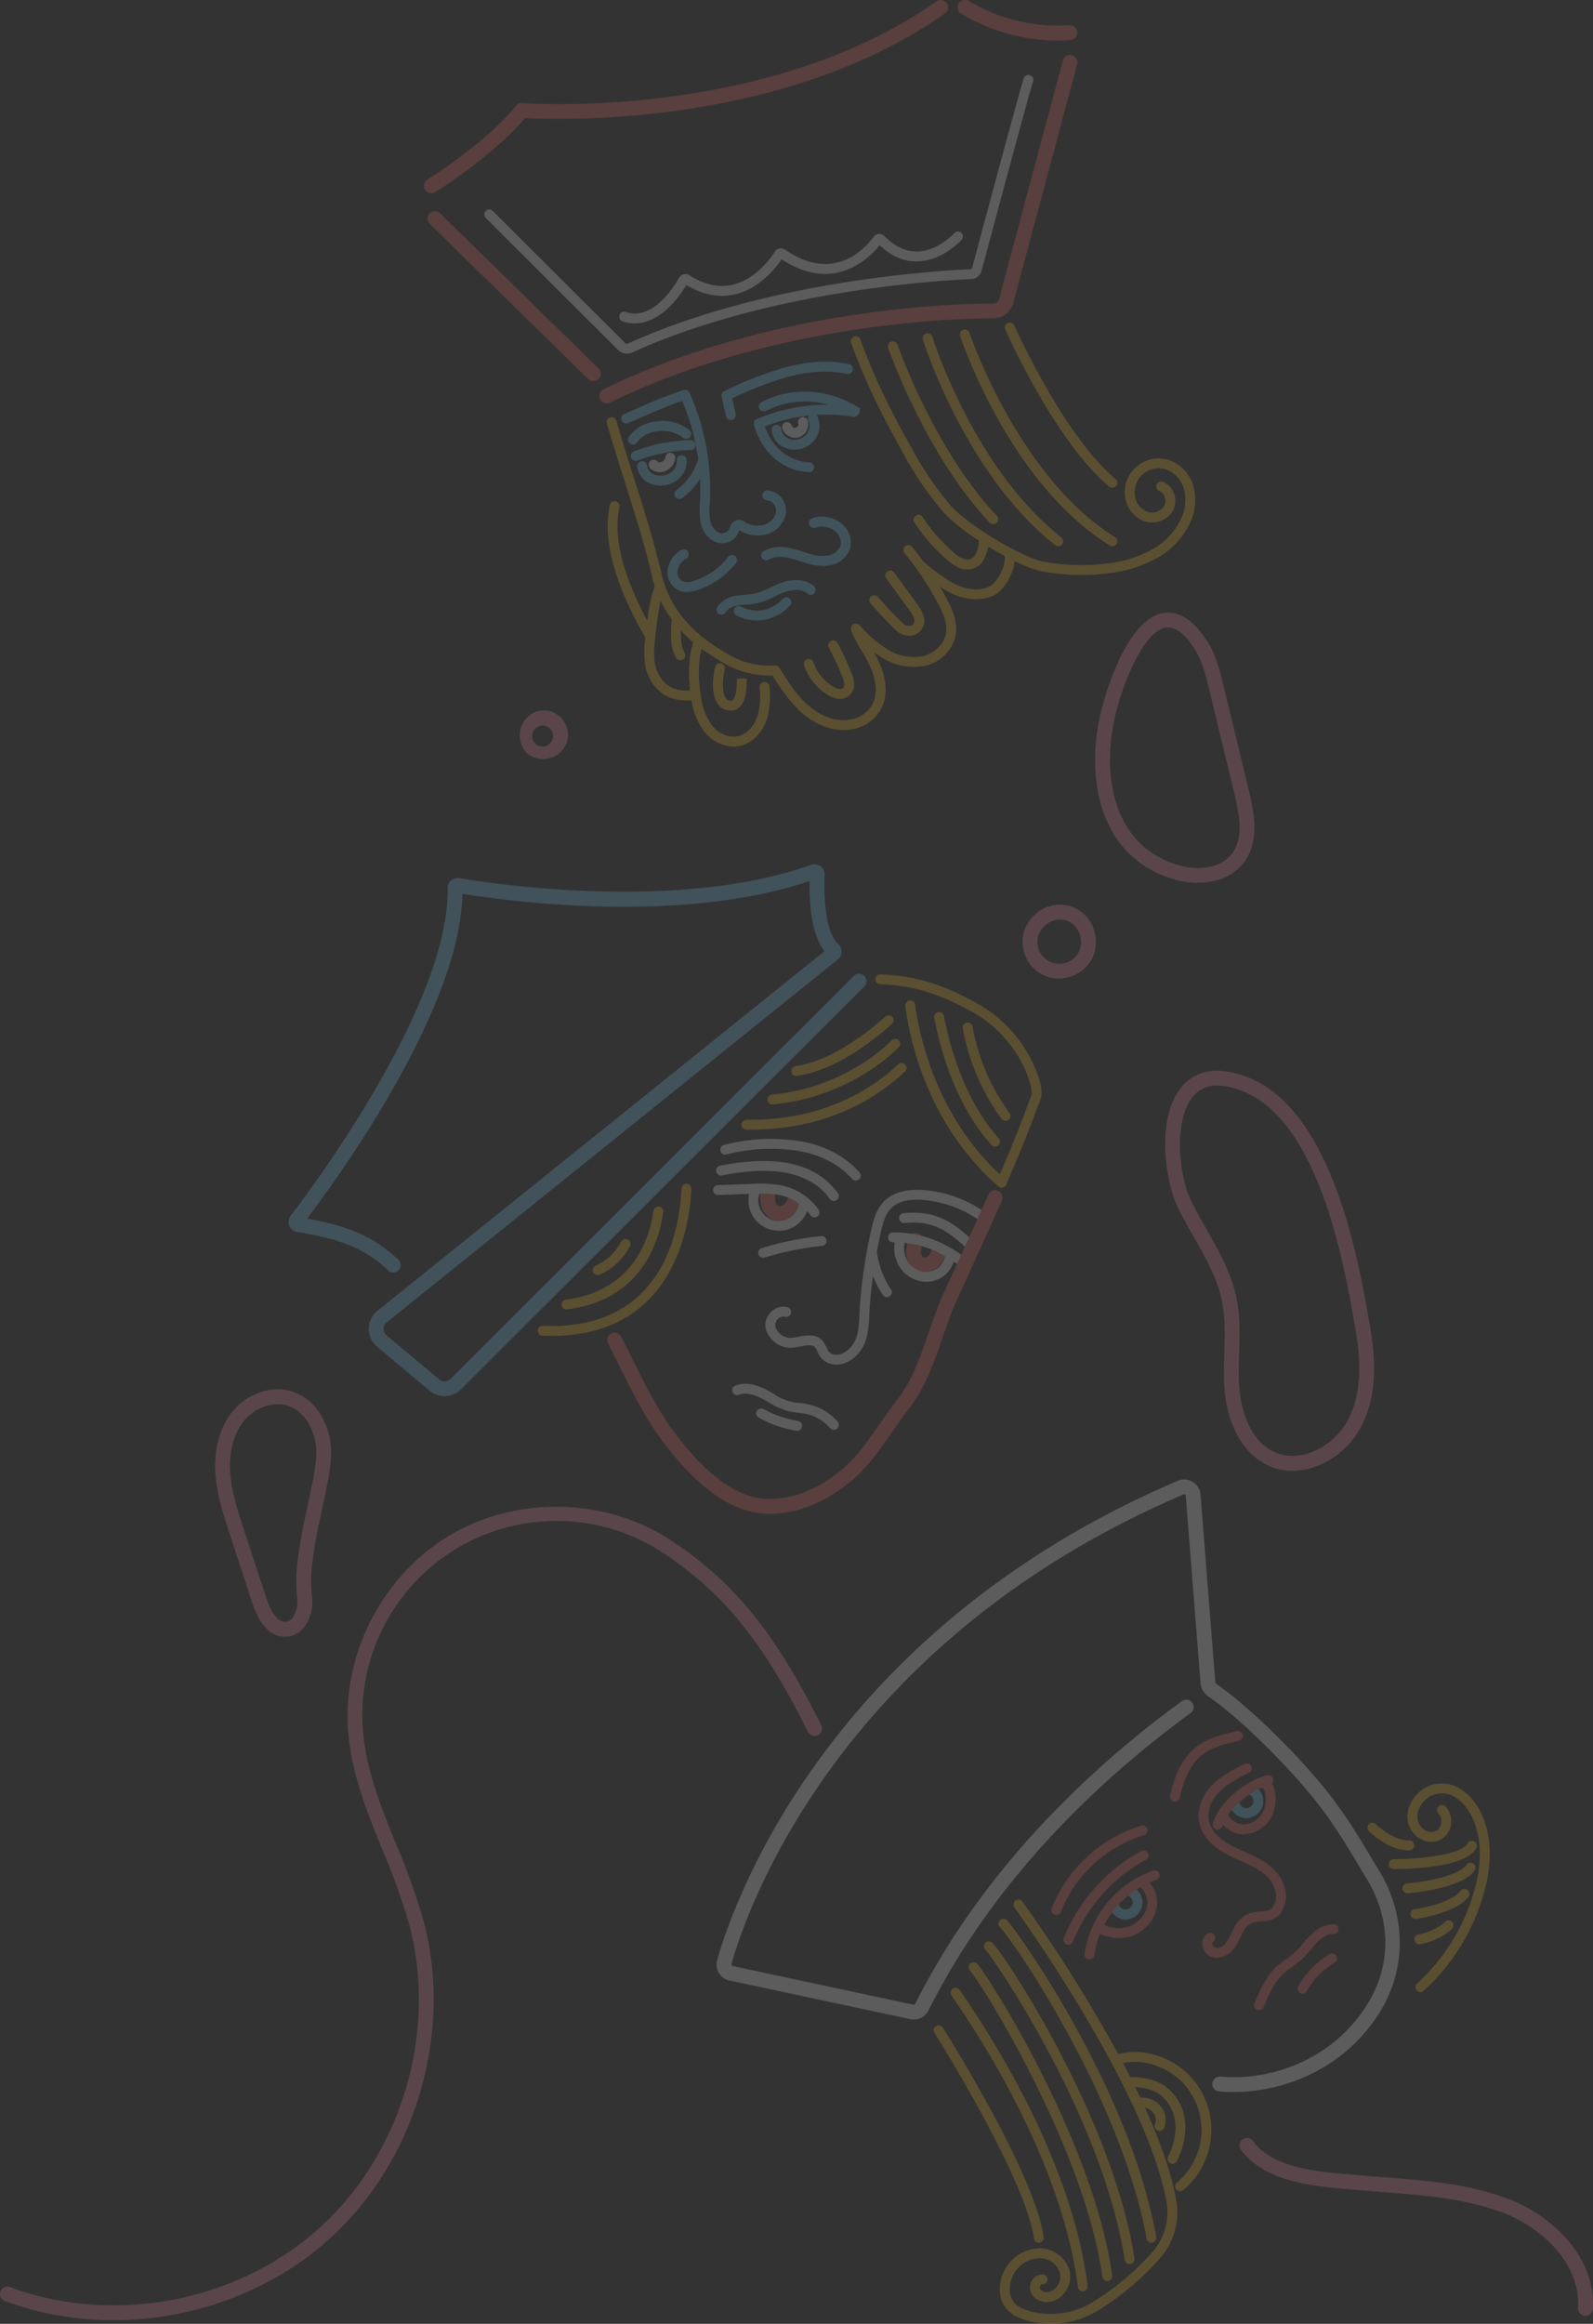 <?xml version="1.0" encoding="UTF-8"?> <svg xmlns="http://www.w3.org/2000/svg" width="475.632" height="693.417" viewBox="0 0 475.632 693.417"><rect x="0" y="0" width="475.632" height="693.417" fill="#333333" stroke="none"/><g id="Group_2309" data-name="Group 2309" transform="translate(-950.598 -494.472)" opacity="0.2"><g id="Group_2280" data-name="Group 2280" transform="translate(1166.027 602.418)"><path id="Path_465" data-name="Path 465" d="M1017.223,543.868a1.476,1.476,0,0,1-1.441-1.158l-1.3-5.864a1.472,1.472,0,0,1,.83-1.66,119,119,0,0,1,17.8-6.961c7.065-1.93,13.591-2.278,19.381-1.022a1.472,1.472,0,1,1-.621,2.878c-5.331-1.147-11.378-.817-17.985.992a109.456,109.456,0,0,0-16.267,6.3l1.042,4.7a1.483,1.483,0,0,1-1.437,1.8Z" transform="translate(-1014.445 -526.464)" fill="#75d1f6"></path></g><g id="Group_2281" data-name="Group 2281" transform="translate(1175.686 619.402)"><path id="Path_466" data-name="Path 466" d="M1033.827,547.465h-.065c-7.744-.337-14.185-5.874-16.405-14.1a1.475,1.475,0,0,1,1.039-1.809,1.46,1.46,0,0,1,1.809,1.036c1.879,6.968,7.248,11.648,13.689,11.928a1.474,1.474,0,0,1-.067,2.946Z" transform="translate(-1017.307 -531.498)" fill="#75d1f6"></path></g><g id="Group_2282" data-name="Group 2282" transform="translate(1184.091 618.938)"><path id="Path_467" data-name="Path 467" d="M1023.749,537.531a4.112,4.112,0,0,1-3.884-2.794,1.472,1.472,0,1,1,2.814-.867,1.031,1.031,0,0,0,1.971-.6,1.476,1.476,0,1,1,2.821-.87,4.085,4.085,0,0,1-2.625,4.974A3.69,3.69,0,0,1,1023.749,537.531Z" transform="translate(-1019.798 -531.36)" fill="#fff"></path></g><g id="Group_2283" data-name="Group 2283" transform="translate(1136.074 610.808)"><path id="Path_468" data-name="Path 468" d="M1035.718,574.7a5.639,5.639,0,0,1-2.629-.648,7.983,7.983,0,0,1-3.856-5.723,21.851,21.851,0,0,1-.162-5.456l.037-.692a68.346,68.346,0,0,0-5.308-29.943c-4.1,1.36-7.744,2.959-11.587,4.643-1.491.651-3.013,1.316-4.6,1.987a1.474,1.474,0,0,1-1.147-2.716c1.573-.665,3.081-1.326,4.565-1.974a123.706,123.706,0,0,1,13.146-5.159,1.468,1.468,0,0,1,1.788.8,71.281,71.281,0,0,1,6.087,32.507l-.04.708a19.429,19.429,0,0,0,.111,4.731,5.173,5.173,0,0,0,2.342,3.674,2.446,2.446,0,0,0,3.141-.624,4.723,4.723,0,0,0,.243-.543,5.636,5.636,0,0,1,.645-1.265,2.7,2.7,0,0,1,3.59-.914,7.1,7.1,0,0,0,5.645,1.215,5.1,5.1,0,0,0,4.063-3.8,3.367,3.367,0,0,0-.813-2.652,2.475,2.475,0,0,0-1.825-.945h-.024a1.473,1.473,0,0,1-.01-2.945l.034,0a5.4,5.4,0,0,1,4.066,1.974,6.32,6.32,0,0,1,1.484,5.051,8.007,8.007,0,0,1-6.333,6.2,10.018,10.018,0,0,1-7.524-1.373,4.275,4.275,0,0,0-.266.56,7.11,7.11,0,0,1-.4.884A5.068,5.068,0,0,1,1035.718,574.7Z" transform="translate(-1005.567 -528.951)" fill="#75d1f6"></path></g><g id="Group_2284" data-name="Group 2284" transform="translate(1138.096 620.132)"><path id="Path_469" data-name="Path 469" d="M1007.643,538.709a1.448,1.448,0,0,1-.931-.327,1.477,1.477,0,0,1-.216-2.075,11.4,11.4,0,0,1,8.284-4.495,12.608,12.608,0,0,1,9.728,2.595,1.475,1.475,0,0,1-1.88,2.274,9.886,9.886,0,0,0-7.554-1.937,8.436,8.436,0,0,0-6.286,3.421A1.478,1.478,0,0,1,1007.643,538.709Z" transform="translate(-1006.167 -531.714)" fill="#75d1f6"></path></g><g id="Group_2285" data-name="Group 2285" transform="translate(1144.281 629.589)"><path id="Path_470" data-name="Path 470" d="M1011.284,540.3a3.854,3.854,0,0,1-2.929-1.3,1.476,1.476,0,1,1,2.237-1.927.945.945,0,0,0,.8.27,1.843,1.843,0,0,0,1.1-.56,1.689,1.689,0,0,0,.493-.955,1.5,1.5,0,0,1,1.623-1.306,1.478,1.478,0,0,1,1.309,1.623,4.626,4.626,0,0,1-1.346,2.726,4.756,4.756,0,0,1-2.912,1.414C1011.534,540.294,1011.409,540.3,1011.284,540.3Z" transform="translate(-1008 -534.517)" fill="#fff"></path></g><g id="Group_2286" data-name="Group 2286" transform="translate(1149.9 630.316)"><path id="Path_471" data-name="Path 471" d="M1036.338,584.027a13.157,13.157,0,0,1-6.1-1.5,1.473,1.473,0,1,1,1.37-2.608,10.232,10.232,0,0,0,12.39-2.291,1.473,1.473,0,1,1,2.207,1.95,13.166,13.166,0,0,1-7.474,4.228A12.915,12.915,0,0,1,1036.338,584.027Zm-10.568-1.721a1.473,1.473,0,0,1-1.265-2.23,7.956,7.956,0,0,1,5.669-3.422c.891-.155,1.785-.226,2.686-.3a21.583,21.583,0,0,0,2.794-.337,21.99,21.99,0,0,0,4.7-1.8c1.069-.506,2.143-1.009,3.249-1.411,3.874-1.424,7.548-1.022,9.819,1.053a1.475,1.475,0,0,1-1.991,2.177c-2.136-1.964-5.763-.847-6.823-.463-1.019.375-2.007.844-3,1.309a18.856,18.856,0,0,1-8.523,2.413c-.8.064-1.609.128-2.4.266-1.019.175-2.852.682-3.647,2.021A1.479,1.479,0,0,1,1025.77,582.307Zm-10.4-6.772a5.909,5.909,0,0,1-2.075-.354,6,6,0,0,1-3.577-6.424,8.286,8.286,0,0,1,4.042-5.756,1.475,1.475,0,0,1,1.528,2.524,5.329,5.329,0,0,0-2.652,3.637,3.1,3.1,0,0,0,1.7,3.256,4.98,4.98,0,0,0,3.222-.233,20.894,20.894,0,0,0,10.238-7.136,1.475,1.475,0,0,1,2.338,1.8,23.854,23.854,0,0,1-11.7,8.152A10.463,10.463,0,0,1,1015.375,575.535Zm40.746-7.784a17.792,17.792,0,0,1-4.734-.746c-.733-.209-1.458-.439-2.183-.668a32.122,32.122,0,0,0-3.995-1.093,8.119,8.119,0,0,0-5.382.628,1.475,1.475,0,0,1-1.481-2.551,10.886,10.886,0,0,1,7.386-.979,34.125,34.125,0,0,1,4.367,1.184c.695.219,1.39.442,2.088.638a11.432,11.432,0,0,0,5.733.435,4.568,4.568,0,0,0,3.486-3.1,4.383,4.383,0,0,0-1.785-4.171,6.273,6.273,0,0,0-5.753-1.016,1.476,1.476,0,1,1-.931-2.8,9.226,9.226,0,0,1,8.516,1.5,7.291,7.291,0,0,1,2.835,7.123,7.428,7.428,0,0,1-5.675,5.331A10.747,10.747,0,0,1,1056.121,567.751Zm-42.9-19.985a1.476,1.476,0,0,1-.874-2.666,17.862,17.862,0,0,0,6.523-9.306,1.472,1.472,0,1,1,2.824.83,20.8,20.8,0,0,1-7.6,10.855A1.512,1.512,0,0,1,1013.225,547.765Z" transform="translate(-1009.665 -534.733)" fill="#75d1f6"></path></g><g id="Group_2287" data-name="Group 2287" transform="translate(1131.733 590.725)"><path id="Path_472" data-name="Path 472" d="M1042.194,649.538a11.5,11.5,0,0,1-8.614-4.316,20.109,20.109,0,0,1-3.961-9.525c-5.908.52-10.277-1.88-12.72-6.927-1.728-3.56-1.508-7.963-1.087-11.823-9.245-16.007-12.812-29.288-10.595-39.478a1.45,1.45,0,0,1,1.751-1.127,1.467,1.467,0,0,1,1.127,1.751c-1.893,8.722.9,20.1,8.311,33.867a49.384,49.384,0,0,1,2.213-10.325q-.426-1.326-.756-2.74c-2.342-10.011-5.2-19.034-8.236-28.589-1.754-5.534-3.57-11.253-5.287-17.215a1.475,1.475,0,0,1,2.834-.817c1.7,5.925,3.516,11.624,5.264,17.141,3.054,9.613,5.932,18.69,8.3,28.809,3.317,14.2,15.015,20.96,20.012,23.845a23.389,23.389,0,0,0,13.679,3.236,1.434,1.434,0,0,1,1.4.682c2.267,3.614,4.619,7.349,7.66,10.315,2.557,2.5,7.8,6.472,14.128,5.048a9.314,9.314,0,0,0,3.229-1.414c5.534-3.853,3.8-10.386,2.271-13.935a47.48,47.48,0,0,0-2.717-5.078,47.312,47.312,0,0,1-3.108-5.939,1.556,1.556,0,0,1,2.6-1.623,35.044,35.044,0,0,0,8.26,7.174,14.7,14.7,0,0,0,10.369,2.034c3.522-.773,6.411-3.479,7.025-6.59.624-3.148-.837-6.428-2.507-9.5a96.333,96.333,0,0,0-9.8-14.644,1.472,1.472,0,1,1,2.284-1.856q1.731,2.131,3.344,4.353c1.906,1.63,6.424,5.328,9.96,6.944,3.367,1.549,6.839,1.765,9.508.6,2.568-1.117,5.189-6.252,4.815-9.211-1.63-.874-3.29-1.829-4.923-2.828a12.7,12.7,0,0,1-1.721,4.542,5.7,5.7,0,0,1-4.862,2.294c-2.156-.1-3.9-1.336-5.463-2.662a53.217,53.217,0,0,1-10.015-11.354,1.473,1.473,0,1,1,2.463-1.616,50.455,50.455,0,0,0,9.465,10.723,6.834,6.834,0,0,0,3.681,1.964,2.924,2.924,0,0,0,2.376-1.117,9.813,9.813,0,0,0,1.272-4.548,56.808,56.808,0,0,1-10.568-8.422,103.079,103.079,0,0,1-12.427-18.339c-6.367-11.445-10.67-19.965-15.147-32.213a1.474,1.474,0,1,1,2.767-1.016c4.413,12.066,8.665,20.481,14.958,31.791a100.251,100.251,0,0,0,12.056,17.819c4.866,5.483,20.006,14.738,27.007,16.506a59.823,59.823,0,0,0,19.2.746,36.783,36.783,0,0,0,13.459-3.995,20.594,20.594,0,0,0,9.235-9.789,12.785,12.785,0,0,0,.651-8.591,8.651,8.651,0,0,0-5.547-5.79,7.145,7.145,0,0,0-9.07,7.858,6.038,6.038,0,0,0,3.624,4.812,4.368,4.368,0,0,0,5.108-1.663,3.352,3.352,0,0,0,.155-2.767,2.82,2.82,0,0,0-1.576-1.734,1.474,1.474,0,0,1,1.036-2.76,5.763,5.763,0,0,1,3.317,3.489,6.366,6.366,0,0,1-.368,5.233,7.28,7.28,0,0,1-8.685,2.969,8.93,8.93,0,0,1-5.53-7.163,10.1,10.1,0,0,1,12.812-11.108,11.535,11.535,0,0,1,7.544,7.757,15.726,15.726,0,0,1-.749,10.591,23.585,23.585,0,0,1-10.527,11.236,39.708,39.708,0,0,1-14.532,4.343,62.414,62.414,0,0,1-20.212-.8,40.023,40.023,0,0,1-7.325-2.888c-.384,4.1-3.276,8.972-6.576,10.406-3.445,1.5-7.784,1.272-11.914-.621a29.327,29.327,0,0,1-3.85-2.2c.648,1.093,1.279,2.193,1.88,3.307,1.842,3.387,3.62,7.4,2.811,11.482a11.894,11.894,0,0,1-9.289,8.895,17.582,17.582,0,0,1-12.474-2.359,26.067,26.067,0,0,1-2.619-1.734,35.7,35.7,0,0,1,1.765,3.486c3.205,7.444,2.007,13.827-3.291,17.515a12.074,12.074,0,0,1-4.265,1.869c-5.621,1.282-11.755-.847-16.841-5.814a53.824,53.824,0,0,1-7.619-10.1,26.716,26.716,0,0,1-14.536-3.695,67.066,67.066,0,0,1-6.637-4.248c-1.376,5.23-.712,11.259-.148,14.586a17.459,17.459,0,0,0,3.371,8.385,8.111,8.111,0,0,0,7.329,3.162c3.222-.556,5.459-3.681,6.249-6.532a21.931,21.931,0,0,0,.513-8.1,1.473,1.473,0,0,1,1.329-1.606,1.5,1.5,0,0,1,1.606,1.33,24.61,24.61,0,0,1-.608,9.164c-1.269,4.572-4.639,7.966-8.587,8.648A8.825,8.825,0,0,1,1042.194,649.538Zm-23.406-32.689c-.419,3.691-.685,7.649.766,10.636,1.886,3.9,5.007,5.655,9.64,5.291-.466-3.981-.628-9.532.945-14.374a41.335,41.335,0,0,1-3.688-3.516,24.589,24.589,0,0,0,.051,2.861,9.5,9.5,0,0,0,1.063,3.867,1.475,1.475,0,0,1-2.558,1.468,12.226,12.226,0,0,1-1.437-5.044,36.758,36.758,0,0,1,.149-6.445,34.84,34.84,0,0,1-3.32-5.507,75.726,75.726,0,0,0-1.329,8.425l-.111.914c-.051.432-.1.867-.155,1.309C1018.8,616.774,1018.794,616.812,1018.788,616.849Zm22.536,21.939a5.128,5.128,0,0,1-1.646-.287c-2.379-.786-3.674-3.5-3.654-7.622a22.746,22.746,0,0,1,.651-5.048,1.472,1.472,0,0,1,2.872.651,20.2,20.2,0,0,0-.574,4.41c-.01,2.062.415,4.407,1.633,4.808.81.273,1.127.061,1.232-.01,1.255-.891,1.316-4.926,1.34-6.451l1.474-.02,1.475.067c-.051,3.411-.3,7.187-2.581,8.81A3.759,3.759,0,0,1,1041.323,638.788Zm32.588-3.516a4.859,4.859,0,0,1-.661-.041,7.74,7.74,0,0,1-2.983-1.147,16.584,16.584,0,0,1-7.049-8.834,1.476,1.476,0,0,1,2.8-.931,13.564,13.564,0,0,0,5.77,7.238,4.886,4.886,0,0,0,1.836.749,1.53,1.53,0,0,0,1.221-.294,1.691,1.691,0,0,0,.365-1.279,7.327,7.327,0,0,0-.594-2.085,81.382,81.382,0,0,0-3.995-8.624,1.475,1.475,0,1,1,2.6-1.4,83.6,83.6,0,0,1,4.137,8.938,9.8,9.8,0,0,1,.8,2.979,4.574,4.574,0,0,1-1.258,3.59A4.27,4.27,0,0,1,1073.911,635.272Zm20.718-18.835a5.882,5.882,0,0,1-3.094-.888c-1.495-.941-6.843-6.917-8.446-8.726a1.475,1.475,0,1,1,2.207-1.957,98.082,98.082,0,0,0,7.808,8.186c.844.536,2.16.658,2.717-.02a2.1,2.1,0,0,0,.178-1.873,9.165,9.165,0,0,0-1.474-2.527l-6.765-9.3a1.476,1.476,0,0,1,2.389-1.734l6.762,9.3a11.722,11.722,0,0,1,1.906,3.384,4.954,4.954,0,0,1-.708,4.613A4.394,4.394,0,0,1,1094.628,616.437Zm60.644-26.7a1.452,1.452,0,0,1-.776-.223c-29.737-18.426-44.091-60.735-44.685-62.527a1.472,1.472,0,0,1,.935-1.866,1.488,1.488,0,0,1,1.865.934c.142.429,14.62,43.095,43.439,60.954a1.475,1.475,0,0,1-.779,2.726Zm-16.139,0a1.483,1.483,0,0,1-.911-.314c-26.987-21.227-39.4-60.934-39.525-61.332a1.475,1.475,0,0,1,2.821-.864c.118.388,12.276,39.228,38.53,59.875a1.476,1.476,0,0,1-.915,2.635Zm-19.435-6.58a1.474,1.474,0,0,1-1.073-.462c-19.253-20.417-30.165-51.78-30.273-52.1a1.473,1.473,0,1,1,2.786-.955c.109.307,10.821,31.083,29.636,51.031a1.473,1.473,0,0,1-1.077,2.483Zm35.574-10.868a1.486,1.486,0,0,1-.948-.344c-16.193-13.6-30.425-45.524-31.019-46.877A1.472,1.472,0,1,1,1126,523.88c.145.324,14.556,32.652,30.226,45.807a1.476,1.476,0,0,1-.952,2.6Z" transform="translate(-1004.281 -522.999)" fill="#f9bc26"></path></g><g id="Group_2288" data-name="Group 2288" transform="translate(1078.228 510.813)"><path id="Path_473" data-name="Path 473" d="M1041.94,603.327a2.212,2.212,0,0,1-.968-4.2c49.87-24.281,105.726-25.576,116.416-25.586a1.756,1.756,0,0,0,1.69-1.309l19.074-71.276a2.212,2.212,0,0,1,4.272,1.147l-19.071,71.269a6.176,6.176,0,0,1-5.962,4.589c-10.517.014-65.479,1.289-114.482,25.145A2.2,2.2,0,0,1,1041.94,603.327Zm-3.965-6.613a2.2,2.2,0,0,1-1.545-.631l-47.34-46.307a2.212,2.212,0,0,1,3.091-3.165l47.34,46.31a2.212,2.212,0,0,1-1.546,3.793Z" transform="translate(-988.424 -499.315)" fill="#f26e62"></path></g><g id="Group_2289" data-name="Group 2289" transform="translate(1077.181 494.472)"><path id="Path_474" data-name="Path 474" d="M990.33,552.153a2.211,2.211,0,0,1-1.181-4.083c.179-.111,17.913-11.334,26.423-22.01a2.124,2.124,0,0,1,1.906-.827c.726.061,72.868,5.368,123.643-30.354a2.211,2.211,0,0,1,2.544,3.617c-48.487,34.109-115.67,31.758-125.37,31.221-9.185,10.959-26.059,21.635-26.794,22.1A2.188,2.188,0,0,1,990.33,552.153Z" transform="translate(-988.113 -494.472)" fill="#f26e62"></path></g><g id="Group_2290" data-name="Group 2290" transform="translate(1236.551 494.474)"><path id="Path_475" data-name="Path 475" d="M1065.084,506.573a56.075,56.075,0,0,1-28.674-8,2.212,2.212,0,1,1,2.294-3.782,51.383,51.383,0,0,0,29.906,7.187,2.213,2.213,0,0,1,.557,4.39A35.161,35.161,0,0,1,1065.084,506.573Z" transform="translate(-1035.346 -494.473)" fill="#f26e62"></path></g><g id="Group_2291" data-name="Group 2291" transform="translate(1095.19 516.848)"><path id="Path_476" data-name="Path 476" d="M1036.044,584.25a3.706,3.706,0,0,1-2.632-1.083L993.884,543.73a1.475,1.475,0,0,1,2.082-2.089l39.528,39.441a.774.774,0,0,0,.868.155c41.323-18.754,92.593-21.767,102.453-22.182l.3-.408c14.971-55.876,15.346-56.5,15.548-56.831a1.475,1.475,0,0,1,2.6,1.387c-.277.756-2.352,7.892-15.3,56.21a3.269,3.269,0,0,1-3.023,2.588c-9.761.408-60.532,3.394-101.356,21.915A3.664,3.664,0,0,1,1036.044,584.25Zm2.338-9.026a11.091,11.091,0,0,1-3.637-.617,1.474,1.474,0,0,1-.914-1.873,1.456,1.456,0,0,1,1.873-.914c8.162,2.807,14.688-8.017,15.916-10.22a2.168,2.168,0,0,1,3.057-.749c4.38,2.811,8.679,3.779,12.775,2.878,6.961-1.532,11.526-7.963,12.761-9.9a2.1,2.1,0,0,1,1.387-.945,2.136,2.136,0,0,1,1.663.347c14.543,10.072,23.9-.368,26.427-3.809a2.147,2.147,0,0,1,1.572-.864,2.191,2.191,0,0,1,1.718.655c3.04,3.111,6.252,4.542,9.755,4.575,6.182-.135,11-5.443,11.047-5.493a1.473,1.473,0,0,1,2.2,1.96c-.226.257-5.685,6.3-13.159,6.478-4,.152-7.842-1.528-11.317-4.832-3.057,3.8-13.642,14.526-29.258,4.2-1.859,2.716-6.8,8.888-14.165,10.51-4.653,1.019-9.471.071-14.3-2.845C1050.246,569.748,1044.682,575.224,1038.382,575.224Z" transform="translate(-993.451 -501.104)" fill="#fff"></path></g><g id="Group_2292" data-name="Group 2292" transform="translate(1264.495 1010.989)"><path id="Path_477" data-name="Path 477" d="M1093.082,715.244a4.68,4.68,0,0,1-1.8-.354,4.25,4.25,0,0,1-2.5-3.516,3.486,3.486,0,0,1,1.454-3.313,1.476,1.476,0,0,1,1.643,2.453c-.186.125-.176.439-.162.567a1.345,1.345,0,0,0,.7,1.083c.988.422,2.311-.226,3.094-1.083a13.023,13.023,0,0,0,1.934-3.239l.472-.972a9.537,9.537,0,0,1,4.059-4.592,10.786,10.786,0,0,1,3.965-.837c.452-.034.9-.068,1.343-.128,1.073-.149,2.406-.638,2.659-1.549l.135-.324c1.428-2.547.24-5.986-1.673-8.061-2.194-2.386-5.406-3.81-8.51-5.19-3.034-1.346-6.8-3.027-9.417-6.053a11.61,11.61,0,0,1-2.777-5.766c-.567-3.7,1-7.788,4.208-10.939,2.74-2.706,6.134-4.4,9.421-6.037a1.473,1.473,0,1,1,1.315,2.635c-3.077,1.539-6.259,3.125-8.668,5.5-2.531,2.493-3.786,5.628-3.36,8.388a8.668,8.668,0,0,0,2.092,4.289c2.187,2.531,5.621,4.059,8.382,5.287,3.38,1.5,6.876,3.054,9.485,5.888,2.52,2.736,4.248,7.433,2.156,11.351-.6,1.846-2.473,3.152-5.044,3.5-.5.067-1.009.108-1.518.148a8.264,8.264,0,0,0-2.905.55,6.952,6.952,0,0,0-2.71,3.253l-.445.925a15.353,15.353,0,0,1-2.426,3.971A6.532,6.532,0,0,1,1093.082,715.244Zm-44.354-3.89a1.517,1.517,0,0,1-.543-.1,1.48,1.48,0,0,1-.83-1.917,51.53,51.53,0,0,1,23.049-25.91,1.475,1.475,0,1,1,1.4,2.595,48.535,48.535,0,0,0-21.709,24.405A1.476,1.476,0,0,1,1048.728,711.354Zm-3.627-8.85a1.549,1.549,0,0,1-.53-.1,1.484,1.484,0,0,1-.847-1.91,41.961,41.961,0,0,1,26.764-24.692,1.474,1.474,0,0,1,.837,2.828,38.938,38.938,0,0,0-24.844,22.927A1.49,1.49,0,0,1,1045.1,702.5Zm35.426-33.866a1.361,1.361,0,0,1-.328-.041,1.467,1.467,0,0,1-1.11-1.761c.959-4.241,2.764-10.318,7.326-14.124,3.681-3.074,8.415-4.157,12.589-5.118a1.474,1.474,0,1,1,.658,2.875c-3.85.888-8.216,1.89-11.357,4.508-3.874,3.236-5.477,8.688-6.344,12.511A1.473,1.473,0,0,1,1080.527,668.637Z" transform="translate(-1043.627 -647.552)" fill="#f26e62"></path></g><g id="Group_2293" data-name="Group 2293" transform="translate(1281.557 1027.416)"><path id="Path_478" data-name="Path 478" d="M1053.725,692.227a4.525,4.525,0,0,1-.479-.027,5.189,5.189,0,0,1-4.558-4.707,1.466,1.466,0,0,1,1.366-1.569,1.424,1.424,0,0,1,1.573,1.367,2.242,2.242,0,0,0,1.916,1.977,2.219,2.219,0,0,0,2.278-1.552,2.252,2.252,0,0,0-1.15-2.5,1.475,1.475,0,1,1,1.259-2.669,5.084,5.084,0,0,1-2.2,9.684Zm36.029-30.249a4.807,4.807,0,0,1-1.177-.145,5.206,5.206,0,0,1-3.816-5.331,1.4,1.4,0,0,1,1.586-1.353,1.471,1.471,0,0,1,1.353,1.582,2.277,2.277,0,0,0,1.6,2.241,2.138,2.138,0,0,0,1.714-3.85,1.476,1.476,0,0,1,1.644-2.453,5.083,5.083,0,0,1-2.906,9.309Z" transform="translate(-1048.684 -652.421)" fill="#75d1f6"></path></g><g id="Group_2294" data-name="Group 2294" transform="translate(1325.049 1068.64)"><path id="Path_479" data-name="Path 479" d="M1063.049,690.292a1.452,1.452,0,0,1-.567-.115,1.476,1.476,0,0,1-.8-1.927c1.566-3.762,3.341-8.024,6.7-11.074a30.073,30.073,0,0,1,2.777-2.143,26.951,26.951,0,0,0,2.466-1.89,26.639,26.639,0,0,0,2.521-2.73c.675-.8,1.35-1.6,2.085-2.345,2.224-2.247,4.65-3.432,7.016-3.432l.1,0a1.471,1.471,0,0,1,1.454,1.491,1.449,1.449,0,0,1-1.495,1.454c-2.031-.165-3.806,1.377-4.977,2.561-.681.685-1.3,1.424-1.927,2.163a29.111,29.111,0,0,1-2.8,3.03,30.714,30.714,0,0,1-2.73,2.1,25.332,25.332,0,0,0-2.507,1.923c-2.875,2.6-4.511,6.539-5.959,10.018A1.468,1.468,0,0,1,1063.049,690.292Zm12.944-4.883a1.439,1.439,0,0,1-.726-.2,1.467,1.467,0,0,1-.556-2,26.328,26.328,0,0,1,9.417-9.64,1.473,1.473,0,0,1,1.508,2.531,23.425,23.425,0,0,0-8.36,8.557A1.472,1.472,0,0,1,1075.993,685.41Z" transform="translate(-1061.574 -664.638)" fill="#f26e62"></path></g><g id="Group_2295" data-name="Group 2295" transform="translate(1229.408 1026.631)"><path id="Path_480" data-name="Path 480" d="M1068.136,813.447c-6.019,0-11.081-1.97-13-4.214-3.536-4.106-2.419-10.342.705-14a11.873,11.873,0,0,1,9.681-4.3,9.2,9.2,0,0,1,8.263,6.823,7.82,7.82,0,0,1-1.173,5.966,6.97,6.97,0,0,1-4.525,3.125c-2.072.381-4.728-.372-5.787-2.568a4.085,4.085,0,0,1,.4-4.032,3.552,3.552,0,0,1,3.118-1.545,1.477,1.477,0,0,1,1.33,1.609,1.457,1.457,0,0,1-1.606,1.329c-.142-.111-.371.219-.418.287a1.164,1.164,0,0,0-.165,1.066,2.447,2.447,0,0,0,2.584.955,4.089,4.089,0,0,0,2.612-1.852,4.932,4.932,0,0,0,.756-3.7,6.291,6.291,0,0,0-5.618-4.525,8.948,8.948,0,0,0-7.207,3.273c-2.264,2.655-3.182,7.291-.712,10.16,2.4,2.784,13.618,5.584,23.15-.233a79.191,79.191,0,0,0,17.917-14.995,17.86,17.86,0,0,0,4.245-15.133c-6.073-33.509-45-87.219-45.393-87.755a1.484,1.484,0,0,1,.324-2.062,1.469,1.469,0,0,1,2.062.324,445.749,445.749,0,0,1,28.64,45.558c7.535-2.169,15.622,1.123,20.194,5.328a23.422,23.422,0,0,1-.84,35.253,1.475,1.475,0,0,1-1.886-2.267,20.471,20.471,0,0,0,.732-30.816c-3.958-3.637-10.74-6.269-16.773-4.822q1.094,2.075,2.156,4.177c4.653-.118,9.07,1.232,11.6,3.641,8.823,8.385,3.006,20.066,2.315,21.372a1.473,1.473,0,1,1-2.6-1.383c.584-1.1,5.5-10.963-1.744-17.853-1.964-1.869-5.166-2.652-8.092-2.8q.77,1.569,1.512,3.138a7.051,7.051,0,0,1,6.36,2.936,6.181,6.181,0,0,1,.732,6.121,1.474,1.474,0,1,1-2.655-1.279,3.268,3.268,0,0,0-.486-3.145,3.953,3.953,0,0,0-2.561-1.627c4.346,9.576,7.784,19.061,9.3,27.439a20.76,20.76,0,0,1-4.944,17.62,82.052,82.052,0,0,1-18.581,15.552A26.692,26.692,0,0,1,1068.136,813.447Zm9.569-9.691a1.473,1.473,0,0,1-1.458-1.289c-3.169-25.151-16.3-55.647-36.971-85.883l-.787-1.154a1.475,1.475,0,0,1,2.453-1.637l.766,1.127c20.933,30.617,34.238,61.572,37.463,87.175a1.476,1.476,0,0,1-1.279,1.646A1.783,1.783,0,0,1,1077.706,803.756Zm7.315-3.04a1.474,1.474,0,0,1-1.458-1.279c-5.173-37.9-35.854-87.3-39.559-91.43a1.474,1.474,0,0,1,2.193-1.971c3.927,4.387,34.933,53.747,40.288,93.006a1.472,1.472,0,0,1-1.262,1.657A1.334,1.334,0,0,1,1085.021,800.716Zm6.671-5.095a1.473,1.473,0,0,1-1.454-1.249c-6.711-43.088-39.522-90.509-41.624-92.581a1.475,1.475,0,0,1,2.069-2.1c3.806,3.749,35.918,52.185,42.468,94.227a1.473,1.473,0,0,1-1.229,1.684A1.313,1.313,0,0,1,1091.692,795.621Zm6.505-6.374a1.469,1.469,0,0,1-1.444-1.218c-7.528-41.894-39.833-89.037-43.807-92.958a1.476,1.476,0,0,1,2.072-2.1c2.608,2.574,36.559,49.566,44.633,94.541a1.472,1.472,0,0,1-1.187,1.711A1.429,1.429,0,0,1,1098.2,789.247Zm-33.61,0a1.476,1.476,0,0,1-1.455-1.272c-2.561-18.281-29.406-60.867-29.675-61.3a1.474,1.474,0,1,1,2.49-1.576c1.12,1.768,27.459,43.551,30.1,62.463a1.473,1.473,0,0,1-1.256,1.663A1.4,1.4,0,0,1,1064.587,789.247Zm113.919-74.781a1.475,1.475,0,0,1-.989-2.568,58.94,58.94,0,0,0,17.411-28.964,34.458,34.458,0,0,0,.931-14.657c-.591-3.222-2.281-9.063-6.995-11.951a7.177,7.177,0,0,0-9.387,1.309c-1.751,1.93-2.7,4.967-.867,7.4a4.239,4.239,0,0,0,2.75,1.613,2.973,2.973,0,0,0,2.213-.523,3.53,3.53,0,0,0,.368-4.95,1.475,1.475,0,1,1,2.112-2.058,6.464,6.464,0,0,1-.688,9.35,5.833,5.833,0,0,1-4.4,1.1,7.244,7.244,0,0,1-4.707-2.753c-2.467-3.269-2.048-7.754,1.04-11.158a10.146,10.146,0,0,1,13.115-1.839c5.689,3.485,7.673,10.227,8.348,13.939a37.225,37.225,0,0,1-.969,15.9,61.907,61.907,0,0,1-18.295,30.431A1.472,1.472,0,0,1,1178.506,714.466Zm-.314-14.222a1.477,1.477,0,0,1-.287-2.925c.054-.007,5.267-1.073,7.983-3.874A1.475,1.475,0,0,1,1188,695.5c-3.361,3.469-9.276,4.663-9.529,4.714A1.356,1.356,0,0,1,1178.192,700.243Zm-1.161-7.6a1.476,1.476,0,0,1-.192-2.939c2.939-.395,11.128-2.149,13.686-5.47a1.475,1.475,0,1,1,2.338,1.8c-3.826,4.964-15.153,6.529-15.636,6.6A1.88,1.88,0,0,1,1177.031,692.645Zm-2.379-7.67a1.475,1.475,0,0,1-.125-2.946c5.787-.486,15.71-2.416,17.708-5.517a1.473,1.473,0,0,1,2.477,1.6c-3.428,5.331-18.258,6.718-19.938,6.86C1174.733,684.972,1174.689,684.975,1174.652,684.975Zm-4.15-7.224a1.473,1.473,0,0,1,0-2.945c8.173,0,20.431-1.454,22.088-4.673a1.474,1.474,0,1,1,2.622,1.35C1192.134,677.451,1174.089,677.751,1170.5,677.751Zm4.512-5.581c-6.1,0-11.641-5.493-11.877-5.729a1.474,1.474,0,1,1,2.088-2.082c.047.051,4.92,4.862,9.964,4.862a1.535,1.535,0,0,1,1.508,1.437,1.471,1.471,0,0,1-1.437,1.508C1175.179,672.17,1175.094,672.17,1175.013,672.17Z" transform="translate(-1033.228 -652.188)" fill="#f9bc26"></path></g><g id="Group_2296" data-name="Group 2296" transform="translate(1169.21 849.501)"><path id="Path_481" data-name="Path 481" d="M1034.77,671.606a1.462,1.462,0,0,1-.243-.02,34.74,34.74,0,0,1-11.189-3.884,1.477,1.477,0,0,1,1.431-2.585,31.7,31.7,0,0,0,10.237,3.557,1.476,1.476,0,0,1-.236,2.932Zm10.983-.29a1.471,1.471,0,0,1-1.116-.509,13.061,13.061,0,0,0-7.174-4.228c-.756-.158-1.525-.25-2.294-.344a23.21,23.21,0,0,1-3.351-.574,23.523,23.523,0,0,1-5.567-2.565c-.7-.4-1.407-.806-2.123-1.174-2.7-1.383-4.97-1.744-6.728-1.053a1.474,1.474,0,1,1-1.073-2.747c2.584-1.009,5.655-.607,9.144,1.174.759.391,1.5.817,2.247,1.242a15.529,15.529,0,0,0,7.8,2.77c.853.1,1.7.206,2.544.381a16.023,16.023,0,0,1,8.807,5.19,1.477,1.477,0,0,1-.155,2.078A1.449,1.449,0,0,1,1045.753,671.316Zm.8-19.435a6.628,6.628,0,0,1-2.781-.614,5.743,5.743,0,0,1-2.858-3.2,6.671,6.671,0,0,0-.813-1.42c-.739-.894-2.757-.52-4.532-.185a14.6,14.6,0,0,1-3.205.361,7.893,7.893,0,0,1-6.853-5.223,5.425,5.425,0,0,1,1.3-5.284,5.231,5.231,0,0,1,5.024-1.613,1.482,1.482,0,0,1,1.1,1.778,1.465,1.465,0,0,1-1.775,1.1,2.254,2.254,0,0,0-2.183.746,2.475,2.475,0,0,0-.645,2.4,4.949,4.949,0,0,0,4.194,3.158,11.41,11.41,0,0,0,2.51-.317c2.449-.449,5.506-1.019,7.346,1.211a9.14,9.14,0,0,1,1.2,2.038c.459.968.709,1.448,1.421,1.775,2.814,1.289,5.773-1.36,6.968-3.661,1.164-2.234,1.322-5.729,1.464-8.81.044-.918.084-1.8.149-2.608a154.6,154.6,0,0,1,3.34-21.919c.678-3.013,1.535-6.148,3.83-8.469,2.6-2.649,6.775-3.776,12.093-3.33a36.823,36.823,0,0,1,18.892,7.241,1.476,1.476,0,1,1-1.775,2.358,34.266,34.266,0,0,0-17.374-6.661c-3.067-.267-7.244-.068-9.738,2.46-1.744,1.771-2.463,4.454-3.054,7.052q-.668,2.931-1.218,5.908a26.6,26.6,0,0,0,4.215,11.253,1.474,1.474,0,1,1-2.454,1.633,29.233,29.233,0,0,1-2.922-5.625q-.567,4.15-.9,8.328c-.06.783-.1,1.633-.142,2.514-.155,3.384-.331,7.224-1.792,10.035C1052.994,649.337,1049.893,651.881,1046.553,651.881Zm-21.909-31.9a1.475,1.475,0,0,1-.435-2.885,91.056,91.056,0,0,1,17.707-3.59,1.474,1.474,0,1,1,.3,2.932,87.807,87.807,0,0,0-17.134,3.479A1.628,1.628,0,0,1,1024.644,619.985Zm61.126-3a1.465,1.465,0,0,1-1.005-.395c-6.326-5.891-10.834-7.642-17.933-6.988a1.452,1.452,0,0,1-1.606-1.329,1.471,1.471,0,0,1,1.33-1.6c9.019-.877,14.249,2.2,20.221,7.767a1.469,1.469,0,0,1,.071,2.082A1.452,1.452,0,0,1,1085.77,616.981Z" transform="translate(-1015.388 -599.692)" fill="#fff"></path></g><g id="Group_2297" data-name="Group 2297" transform="translate(1221.159 862.392)"><path id="Path_482" data-name="Path 482" d="M1036.271,615.25a5.307,5.307,0,0,1-2.9-.837,6.146,6.146,0,0,1-2.584-4.967,13.561,13.561,0,0,1,.745-4.333,2.186,2.186,0,0,1,2.74-1.5,2.213,2.213,0,0,1,1.505,2.74,10,10,0,0,0-.567,2.939,1.835,1.835,0,0,0,.584,1.421,1.314,1.314,0,0,0,1.285-.132,2.985,2.985,0,0,0,1.13-1.859,2.212,2.212,0,0,1,4.319.955,7.3,7.3,0,0,1-3.013,4.6A5.9,5.9,0,0,1,1036.271,615.25Z" transform="translate(-1030.784 -603.513)" fill="#f26e62"></path></g><g id="Group_2298" data-name="Group 2298" transform="translate(1164.425 834.331)"><path id="Path_483" data-name="Path 483" d="M1049.123,613.7a1.486,1.486,0,0,1-1.191-.6c-5.759-7.855-16.3-10.153-32.206-7.031a1.473,1.473,0,0,1-.567-2.892c17.148-3.364,28.65-.695,35.152,8.176a1.477,1.477,0,0,1-.317,2.065A1.492,1.492,0,0,1,1049.123,613.7Zm6.532-6.084a1.484,1.484,0,0,1-1.107-.5c-4.059-4.616-10.24-7.643-17.4-8.537a52.771,52.771,0,0,0-20.1,1.252,1.474,1.474,0,0,1-.753-2.851,55.725,55.725,0,0,1,21.214-1.326c7.875.982,14.715,4.359,19.25,9.509a1.472,1.472,0,0,1-1.107,2.45Z" transform="translate(-1013.97 -595.196)" fill="#fff"></path></g><g id="Group_2299" data-name="Group 2299" transform="translate(1177.591 847.792)"><path id="Path_484" data-name="Path 484" d="M1023.69,610.217a5.469,5.469,0,0,1-2.854-.776,6.341,6.341,0,0,1-2.777-4.221,14.223,14.223,0,0,1-.091-3.981,2.171,2.171,0,0,1,2.375-2.038,2.211,2.211,0,0,1,2.034,2.376,10.631,10.631,0,0,0,.017,2.763,2.036,2.036,0,0,0,.739,1.319,1.63,1.63,0,0,0,1.647-.226,4.283,4.283,0,0,0,1.427-2.372,2.21,2.21,0,1,1,4.269,1.147,8.51,8.51,0,0,1-3.114,4.818A6.341,6.341,0,0,1,1023.69,610.217Z" transform="translate(-1017.872 -599.186)" fill="#f26e62"></path></g><g id="Group_2300" data-name="Group 2300" transform="translate(1220.91 793.01)"><path id="Path_485" data-name="Path 485" d="M1059.465,638.786a1.491,1.491,0,0,1-.969-.357c-22.037-19.172-26.835-46.044-27.776-53.825a1.473,1.473,0,1,1,2.926-.354c.648,5.348,5,32.992,26.791,51.949a1.473,1.473,0,0,1-.972,2.588Z" transform="translate(-1030.71 -582.95)" fill="#f9bc26"></path></g><g id="Group_2301" data-name="Group 2301" transform="translate(1036.754 752.368)"><path id="Path_486" data-name="Path 486" d="M1022.726,729.62a6.946,6.946,0,0,1-4.461-1.623l-15.677-13.112a6.957,6.957,0,0,1,.02-10.689l133.566-107.373c-4.113-5.068-4.582-15.072-4.468-20.9-39.025,13.028-90.039,6-103.661,3.762-.594,33.971-36.026,83.278-46.375,96.96,14.377,2.527,20.937,6.428,27.165,12.187a2.212,2.212,0,1,1-3,3.249c-5.119-4.734-10.686-8.864-27.118-11.445a3.069,3.069,0,0,1-2.365-1.876,3.007,3.007,0,0,1,.411-2.973c4.862-6.316,47.468-62.7,46.86-97.7a3.014,3.014,0,0,1,1.056-2.358,2.905,2.905,0,0,1,2.483-.682c6.452,1.117,64.17,10.531,104.987-3.965a3.023,3.023,0,0,1,4.046,2.986c-.358,7.592.485,17.542,4.046,20.619a2.972,2.972,0,0,1,1.019,2.227,3.071,3.071,0,0,1-1.026,2.315L1005.41,707.624a2.531,2.531,0,0,0,.013,3.867l15.683,13.112a2.528,2.528,0,0,0,3.4-.135L1144.939,604.2a2.212,2.212,0,0,1,3.125,3.131L1027.615,727.615A6.975,6.975,0,0,1,1022.726,729.62ZM979.4,676.261l.014,0Zm48.652-98.253v0Zm105.6-2.76-.014.006Z" transform="translate(-976.132 -570.905)" fill="#7acef4"></path></g><g id="Group_2302" data-name="Group 2302" transform="translate(950.598 677.285)"><path id="Path_487" data-name="Path 487" d="M984.4,1058.17a92.646,92.646,0,0,1-32.365-5.723,2.213,2.213,0,0,1,1.549-4.147c30.891,11.526,68.06,4.407,92.5-17.735s35.179-58.437,26.734-90.31a188.156,188.156,0,0,0-7.916-22.128c-4.569-11.256-9.289-22.9-10.328-35.318-1.957-23.4,10.342-47.107,30.6-58.994s46.948-11.044,66.42,2.082c18.575,12.525,30.553,27.361,44.188,54.732a2.212,2.212,0,1,1-3.961,1.97c-13.257-26.612-24.827-40.983-42.7-53.032a57.947,57.947,0,0,0-90.137,52.87c.982,11.752,5.372,22.573,10.018,34.028a191.64,191.64,0,0,1,8.095,22.654c8.854,33.431-2.416,71.5-28.043,94.716C1031.6,1049.657,1007.943,1058.17,984.4,1058.17Zm439.576-1.312c-.051,0-.1,0-.145,0a2.216,2.216,0,0,1-2.069-2.352c.848-13.166-10.8-23.862-21.982-28.232-11.226-4.386-23.734-5.358-35.83-6.293-2.568-.2-5.125-.4-7.656-.627l-2.737-.233c-10.672-.891-25.286-2.109-32.442-11.809a2.211,2.211,0,1,1,3.56-2.625c5.966,8.085,18.879,9.161,29.25,10.025l2.763.236c2.514.226,5.051.425,7.6.621,12.424.962,25.262,1.96,37.1,6.586,12.636,4.933,25.782,17.252,24.794,32.635A2.216,2.216,0,0,1,1423.974,1056.858ZM1035.726,854.222c-4.309,0-7.622-3.445-9.846-10.237l-6.724-20.528c-1.846-5.635-3.752-11.459-4.218-17.644-.533-7.1,1.123-13.584,4.66-18.241,4.343-5.719,11.722-8.439,17.92-6.61,8.044,2.365,12.1,11.172,11.951,18.646-.088,4.45-1.316,10.119-2.618,16.125-1.067,4.923-2.17,10.014-2.8,15.022a42.428,42.428,0,0,0-.3,11.584h0a12.656,12.656,0,0,1-2.571,9.34,7.024,7.024,0,0,1-5.2,2.541C1035.894,854.222,1035.814,854.222,1035.726,854.222Zm-2.173-69.4a13.564,13.564,0,0,0-10.43,5.423c-2.888,3.8-4.224,9.2-3.775,15.238.425,5.641,2.251,11.212,4.012,16.594l6.725,20.525c1.079,3.293,2.928,7.19,5.672,7.19h.088a2.642,2.642,0,0,0,1.987-1.016,8.3,8.3,0,0,0,1.515-5.945,46.993,46.993,0,0,1,.31-12.633c.661-5.2,1.785-10.389,2.872-15.406,1.255-5.79,2.436-11.256,2.52-15.272.111-5.658-2.925-12.6-8.776-14.317A9.647,9.647,0,0,0,1033.553,784.826Zm302.99,19.891a17.349,17.349,0,0,1-7.359-1.613c-7.474-3.445-12.34-12.262-13.021-23.586-.206-3.408-.108-6.839-.013-10.163.152-5.368.293-10.436-.729-15.41-1.387-6.708-4.781-12.68-8.374-19-1.64-2.885-3.337-5.867-4.812-8.914h0c-3.83-7.9-6.641-27.361,1.633-36.38,3.02-3.293,8.77-6.4,19.054-2.463,25.819,9.88,33.6,55.987,36.924,75.676,2.082,12.349.982,22.04-3.357,29.622C1352.6,799.267,1344.695,804.717,1336.543,804.717Zm-30.331-80.622c1.414,2.922,3.074,5.841,4.681,8.665,3.6,6.34,7.332,12.9,8.857,20.289,1.133,5.48.975,11.047.82,16.432-.088,3.226-.186,6.56.01,9.772.216,3.624,1.613,15.757,10.457,19.84,7.845,3.611,17.5-1.63,21.612-8.807,3.813-6.661,4.737-15.39,2.834-26.69-3.2-18.943-10.683-63.306-34.14-72.278-6.384-2.443-11.165-2-14.215,1.319-6.135,6.688-4.8,23.433-.915,31.457Zm-39.5-66.242a10.027,10.027,0,0,1-2.193-.239,10.9,10.9,0,0,1-4.69-19.017,10.749,10.749,0,0,1,9.158-2.618h0a10.594,10.594,0,0,1,8.253,7.477,11.21,11.21,0,0,1-.685,8.645A11.362,11.362,0,0,1,1266.711,657.852Zm.347-17.637a6.617,6.617,0,0,0-4.322,1.707,6.753,6.753,0,0,0-2.392,5.355A6.554,6.554,0,0,0,1272.659,650a6.769,6.769,0,0,0,.361-5.21,6.421,6.421,0,0,0-3.118-3.87,6.208,6.208,0,0,0-1.747-.6h0A5.965,5.965,0,0,0,1267.058,640.216Zm41.128-10.949a24.814,24.814,0,0,1-6.947-1c-22.91-6.755-26.261-30.617-22.165-49,.064-.28,6.421-28.215,18.7-30.469,4.6-.834,8.989,1.886,13.089,8.108h0c2.814,4.272,4.032,9.323,5.109,13.777l7.494,30.988c1.744,7.211,3.209,15.42-1.522,21.612C1318.683,627.563,1313.4,629.266,1308.186,629.266Zm-8.837-76.185a4.51,4.51,0,0,0-.769.067c-6.59,1.212-12.846,16.567-15.187,27.081-3.678,16.52-.888,37.905,19.094,43.793,5.423,1.6,12.448,1.15,15.943-3.418,3.549-4.653,2.243-11.674.742-17.89l-7.5-30.992c-1.039-4.3-2.115-8.753-4.508-12.387h0C1304.434,555.18,1301.809,553.081,1299.349,553.081Zm-186.7,39.252a6.869,6.869,0,0,1-4.855-1.91,7.577,7.577,0,0,1,2.791-12.184,2.118,2.118,0,0,1,.519-.1,2.165,2.165,0,0,1,.53-.165,7.214,7.214,0,0,1,3.033,14.1A8.229,8.229,0,0,1,1112.65,592.333Zm-.449-9.981c-.068.03-.142.057-.212.084a3.121,3.121,0,1,0,2.936.969,2.954,2.954,0,0,0-2.517-1.08C1112.336,582.338,1112.272,582.345,1112.2,582.352Z" transform="translate(-950.598 -548.653)" fill="#f491a7"></path></g><g id="Group_2303" data-name="Group 2303" transform="translate(1164.537 935.939)"><path id="Path_488" data-name="Path 488" d="M1168.352,808.093q-2.166,0-4.322-.186a2.215,2.215,0,0,1-2.014-2.4,2.325,2.325,0,0,1,2.4-2.014c13.841,1.231,28.238-4.016,37.608-13.632,15.761-16.014,13.295-34.248,5.729-45.976-.371-.58-.945-1.549-1.694-2.811-2.831-4.788-8.1-13.7-13.98-20.862-10.783-13.146-24.108-25.323-31.177-30.111a5.5,5.5,0,0,1-2.4-4.137l-4.4-55.8a.444.444,0,0,0-.229-.365.415.415,0,0,0-.412-.034c-103.273,44.158-130.587,124.49-135.014,140.15a.462.462,0,0,0,.354.577l54.014,11.543a.448.448,0,0,0,.506-.24c21.169-42.19,54.958-72.393,79.58-90.306a2.212,2.212,0,1,1,2.6,3.577c-24.226,17.627-57.458,47.316-78.2,88.666a4.9,4.9,0,0,1-5.412,2.625l-54.014-11.54a4.88,4.88,0,0,1-3.684-6.1c4.521-16,32.406-98.074,137.528-143.018a4.891,4.891,0,0,1,6.792,4.117l4.4,55.8a1.072,1.072,0,0,0,.472.82c7.325,4.96,21.072,17.5,32.119,30.964,6.1,7.43,11.475,16.534,14.367,21.423.708,1.2,1.252,2.122,1.6,2.666,8.1,12.565,11.32,33.583-6.29,51.466C1195.892,802.492,1182.094,808.09,1168.352,808.093Z" transform="translate(-1014.003 -625.31)" fill="#fff"></path></g><g id="Group_2304" data-name="Group 2304" transform="translate(1274.404 1024.166)"><path id="Path_489" data-name="Path 489" d="M1048.042,706.475a1.411,1.411,0,0,1-.2-.017,1.47,1.47,0,0,1-1.262-1.657,31.162,31.162,0,0,1,20.461-24.847,1.475,1.475,0,1,1,.948,2.794c-.688.236-1.366.5-2.028.786a9.071,9.071,0,0,1,2.207,4.7,9.845,9.845,0,0,1-3.044,8.368c-4.363,4.454-10.213,3.917-13.928,2.23a26.3,26.3,0,0,0-1.694,6.36A1.477,1.477,0,0,1,1048.042,706.475Zm4.4-10.318c2.457,1.073,7.032,1.994,10.578-1.613a6.8,6.8,0,0,0,2.227-5.878,5.8,5.8,0,0,0-2.092-3.708A28.611,28.611,0,0,0,1052.442,696.157Zm41.577-27.064a7.723,7.723,0,0,1-2.2-.314,8.285,8.285,0,0,1-3.927-2.588c-.064.169-.122.338-.172.5a1.5,1.5,0,0,1-1.853.962,1.476,1.476,0,0,1-.962-1.852c2.129-6.715,10.261-12.93,16.226-14.306a1.472,1.472,0,0,1,1.4,2.446,8.966,8.966,0,0,1,1.09,4.15c.087,1.994-.213,6.927-4.927,9.684A9.349,9.349,0,0,1,1094.019,669.093Zm-4.559-5.824a5.425,5.425,0,0,0,3.206,2.683,5.793,5.793,0,0,0,4.541-.722,6.815,6.815,0,0,0,3.327-4.862,7.852,7.852,0,0,0-.482-4.849,1.285,1.285,0,0,1-.5-.4A24.951,24.951,0,0,0,1089.46,663.269Z" transform="translate(-1046.564 -651.458)" fill="#f26e62"></path></g><g id="Group_2305" data-name="Group 2305" transform="translate(1163.535 847.689)"><path id="Path_490" data-name="Path 490" d="M1077.374,628.412a9.684,9.684,0,0,1-7.626-3.857,10.64,10.64,0,0,1-1.849-7.919c-.175-.007-.348,0-.523,0h-.007a1.47,1.47,0,0,1-1.471-1.468,1.548,1.548,0,0,1,1.67-1.481c7.737,0,14.543,2.4,21.409,7.538a1.475,1.475,0,1,1-1.768,2.362q-.83-.628-1.66-1.188a8.57,8.57,0,0,1-8.176,6.016Zm-6.509-11.61a7.627,7.627,0,0,0,1.252,5.992,6.529,6.529,0,0,0,6.121,2.6,5.664,5.664,0,0,0,4.619-4.38,1.517,1.517,0,0,1,.071-.256A30.19,30.19,0,0,0,1070.865,616.8Zm-37.443-3.607a9.339,9.339,0,0,1-6.853-2.966,9.211,9.211,0,0,1-2.116-8.037c-1.444.047-2.773.1-4.1.155-1.64.061-3.276.128-5.129.182h-.044a1.473,1.473,0,0,1-.047-2.946c1.842-.054,3.472-.121,5.1-.185s3.273-.132,5.125-.186a34.761,34.761,0,0,1,9.468.6,18.328,18.328,0,0,1,10.338,7.045,1.474,1.474,0,1,1-2.4,1.714,14.294,14.294,0,0,0-.989-1.235,9.208,9.208,0,0,1-5.662,5.432A8.63,8.63,0,0,1,1033.422,613.2Zm-5.892-11.088a6.123,6.123,0,1,0,11.816,3.023,15.276,15.276,0,0,0-5.23-2.46A26.03,26.03,0,0,0,1027.531,602.107Z" transform="translate(-1013.706 -599.155)" fill="#fff"></path></g><g id="Group_2306" data-name="Group 2306" transform="translate(1111.177 785.226)"><path id="Path_491" data-name="Path 491" d="M1002.293,688.512c-.877,0-1.772-.02-2.693-.057a1.475,1.475,0,0,1-1.41-1.535,1.421,1.421,0,0,1,1.539-1.411c35.577,1.485,40.81-28.167,41.367-40.993a1.525,1.525,0,0,1,1.535-1.41,1.474,1.474,0,0,1,1.41,1.535C1043.589,655.091,1039.206,688.512,1002.293,688.512Zm4.443-7.882a1.475,1.475,0,0,1-.186-2.939c19.813-2.541,24.9-17.7,26.17-26.508a1.512,1.512,0,0,1,1.67-1.248,1.476,1.476,0,0,1,1.248,1.67c-1.387,9.637-6.964,26.224-28.714,29.011A1.792,1.792,0,0,1,1006.736,680.63Zm9.33-10.264a1.475,1.475,0,0,1-.587-2.828,15.681,15.681,0,0,0,7.6-7.16,1.488,1.488,0,0,1,2-.587,1.473,1.473,0,0,1,.59,2,18.584,18.584,0,0,1-9.019,8.456A1.443,1.443,0,0,1,1016.066,670.366Zm120.61-26.1a1.476,1.476,0,0,1-1.353-2.062c4.13-9.522,7.321-17.461,10.048-24.989l.287-.479h0c-.054,0,.587-1.92-2.156-8.037a36.888,36.888,0,0,0-16.075-17.1c-10.173-5.507-17.248-7.605-27.037-8.014a1.473,1.473,0,0,1-1.411-1.535,1.442,1.442,0,0,1,1.536-1.41c10.156.425,17.836,2.689,28.316,8.365a39.839,39.839,0,0,1,17.36,18.487c3.158,7.039,2.541,9.853,1.89,10.909-2.733,7.531-5.928,15.474-10.045,24.972A1.481,1.481,0,0,1,1136.676,644.266Zm-1.947-12.228a1.468,1.468,0,0,1-1.1-.489c-10.862-12.106-15.362-28.95-17.076-37.909a1.472,1.472,0,1,1,2.892-.553c1.66,8.658,6,24.915,16.378,36.492a1.473,1.473,0,0,1-1.1,2.46Zm-73.121-5.055q-.588,0-1.174-.01a1.471,1.471,0,0,1-1.454-1.492,1.536,1.536,0,0,1,1.491-1.454c22.553.253,37.113-8.82,45.308-16.543a1.475,1.475,0,1,1,2.025,2.146C1099.351,617.59,1084.515,626.984,1061.608,626.984Zm76.225-2.622a1.464,1.464,0,0,1-1.187-.607,65.243,65.243,0,0,1-11.56-27,1.473,1.473,0,1,1,2.9-.533,62.411,62.411,0,0,0,11.04,25.8,1.476,1.476,0,0,1-.32,2.062A1.493,1.493,0,0,1,1137.833,624.362Zm-69.6-4.923a1.476,1.476,0,0,1-.125-2.945c15.754-1.363,28.789-9.242,35.736-16.159a1.476,1.476,0,1,1,2.082,2.092c-7.315,7.285-21.021,15.575-37.561,17.006C1068.322,619.436,1068.278,619.439,1068.234,619.439Zm7.15-8.479a1.475,1.475,0,0,1-.219-2.932c10.181-1.559,20.221-8.932,26.856-14.843a1.476,1.476,0,0,1,1.963,2.2c-6.934,6.175-17.481,13.885-28.37,15.552A1.334,1.334,0,0,1,1075.384,610.96Z" transform="translate(-998.189 -580.643)" fill="#f9bc26"></path></g><g id="Group_2307" data-name="Group 2307" transform="translate(1131.89 849.612)"><path id="Path_492" data-name="Path 492" d="M1052.8,696.3c-.24,0-.476,0-.719-.01-10.426-.25-21.17-7.862-31.923-22.627-4.808-6.6-8.463-13.969-12-21.092-1.181-2.379-2.358-4.761-3.587-7.12a2.212,2.212,0,0,1,3.928-2.034c1.238,2.379,2.429,4.784,3.624,7.19,3.449,6.958,7.019,14.151,11.607,20.451,9.9,13.595,19.476,20.6,28.455,20.808,7.521.142,15.511-3.013,22.472-9,4.326-3.712,7.569-8.378,11-13.318,1.6-2.308,3.256-4.69,5.028-6.958,4.65-5.945,7.052-12.9,9.593-20.265,1.326-3.846,2.7-7.821,4.42-11.617q2.277-5.041,4.575-10.052c2.52-5.523,5.031-11.023,7.477-16.517l1.377-3.1a2.213,2.213,0,1,1,4.045,1.8l-1.38,3.1c-2.453,5.507-4.97,11.02-7.494,16.554q-2.288,5.006-4.569,10.042c-1.636,3.61-2.976,7.484-4.271,11.236-2.548,7.383-5.186,15.018-10.288,21.544-1.694,2.173-3.313,4.5-4.882,6.759-3.442,4.95-6.995,10.068-11.752,14.148C1069.968,692.738,1061.212,696.3,1052.8,696.3Z" transform="translate(-1004.327 -599.725)" fill="#f26e62"></path></g><g id="Group_2308" data-name="Group 2308" transform="translate(1138.946 611.333)"><path id="Path_493" data-name="Path 493" d="M1015.305,557.137a8.062,8.062,0,0,1-2.406-.358,6.266,6.266,0,0,1-4.548-5.193,1.475,1.475,0,1,1,2.919-.422,3.418,3.418,0,0,0,2.507,2.8,5.281,5.281,0,0,0,5.22-1.249,4.423,4.423,0,0,0,1.151-3.1,1.475,1.475,0,0,1,1.42-1.529,1.441,1.441,0,0,1,1.525,1.421,7.316,7.316,0,0,1-1.933,5.206A8.052,8.052,0,0,1,1015.305,557.137Zm-7.413-7.352a1.474,1.474,0,0,1-.527-2.851,50.775,50.775,0,0,1,16.874-3.354,1.532,1.532,0,0,1,1.512,1.434,1.47,1.47,0,0,1-1.43,1.515,47.9,47.9,0,0,0-15.9,3.158A1.465,1.465,0,0,1,1007.892,549.785Zm47.36-3.384a7.242,7.242,0,0,1-4.2-1.3,6.19,6.19,0,0,1-2.595-4.488,1.468,1.468,0,0,1,1.356-1.582,1.451,1.451,0,0,1,1.582,1.356,3.266,3.266,0,0,0,1.363,2.311,4.393,4.393,0,0,0,2.875.736,4.713,4.713,0,0,0,3.486-1.943,3.829,3.829,0,0,0,.344-3.708,1.472,1.472,0,0,1,.165-1.552,49.007,49.007,0,0,0-14.4,3.772,1.475,1.475,0,0,1-1.181-2.7,53.052,53.052,0,0,1,21.288-4.285,25.3,25.3,0,0,0-18.467,1.795,1.475,1.475,0,1,1-1.383-2.6c8.571-4.548,19.442-4.069,28.36,1.262l1.06.631-.337,1.421a1.7,1.7,0,0,1-1.886,1.083,47.973,47.973,0,0,0-10.892-.55,1.526,1.526,0,0,1,.334.445,6.784,6.784,0,0,1-.56,6.654,7.62,7.62,0,0,1-5.7,3.226C1055.66,546.394,1055.451,546.4,1055.252,546.4Z" transform="translate(-1006.418 -529.107)" fill="#75d1f6"></path></g></g></svg> 